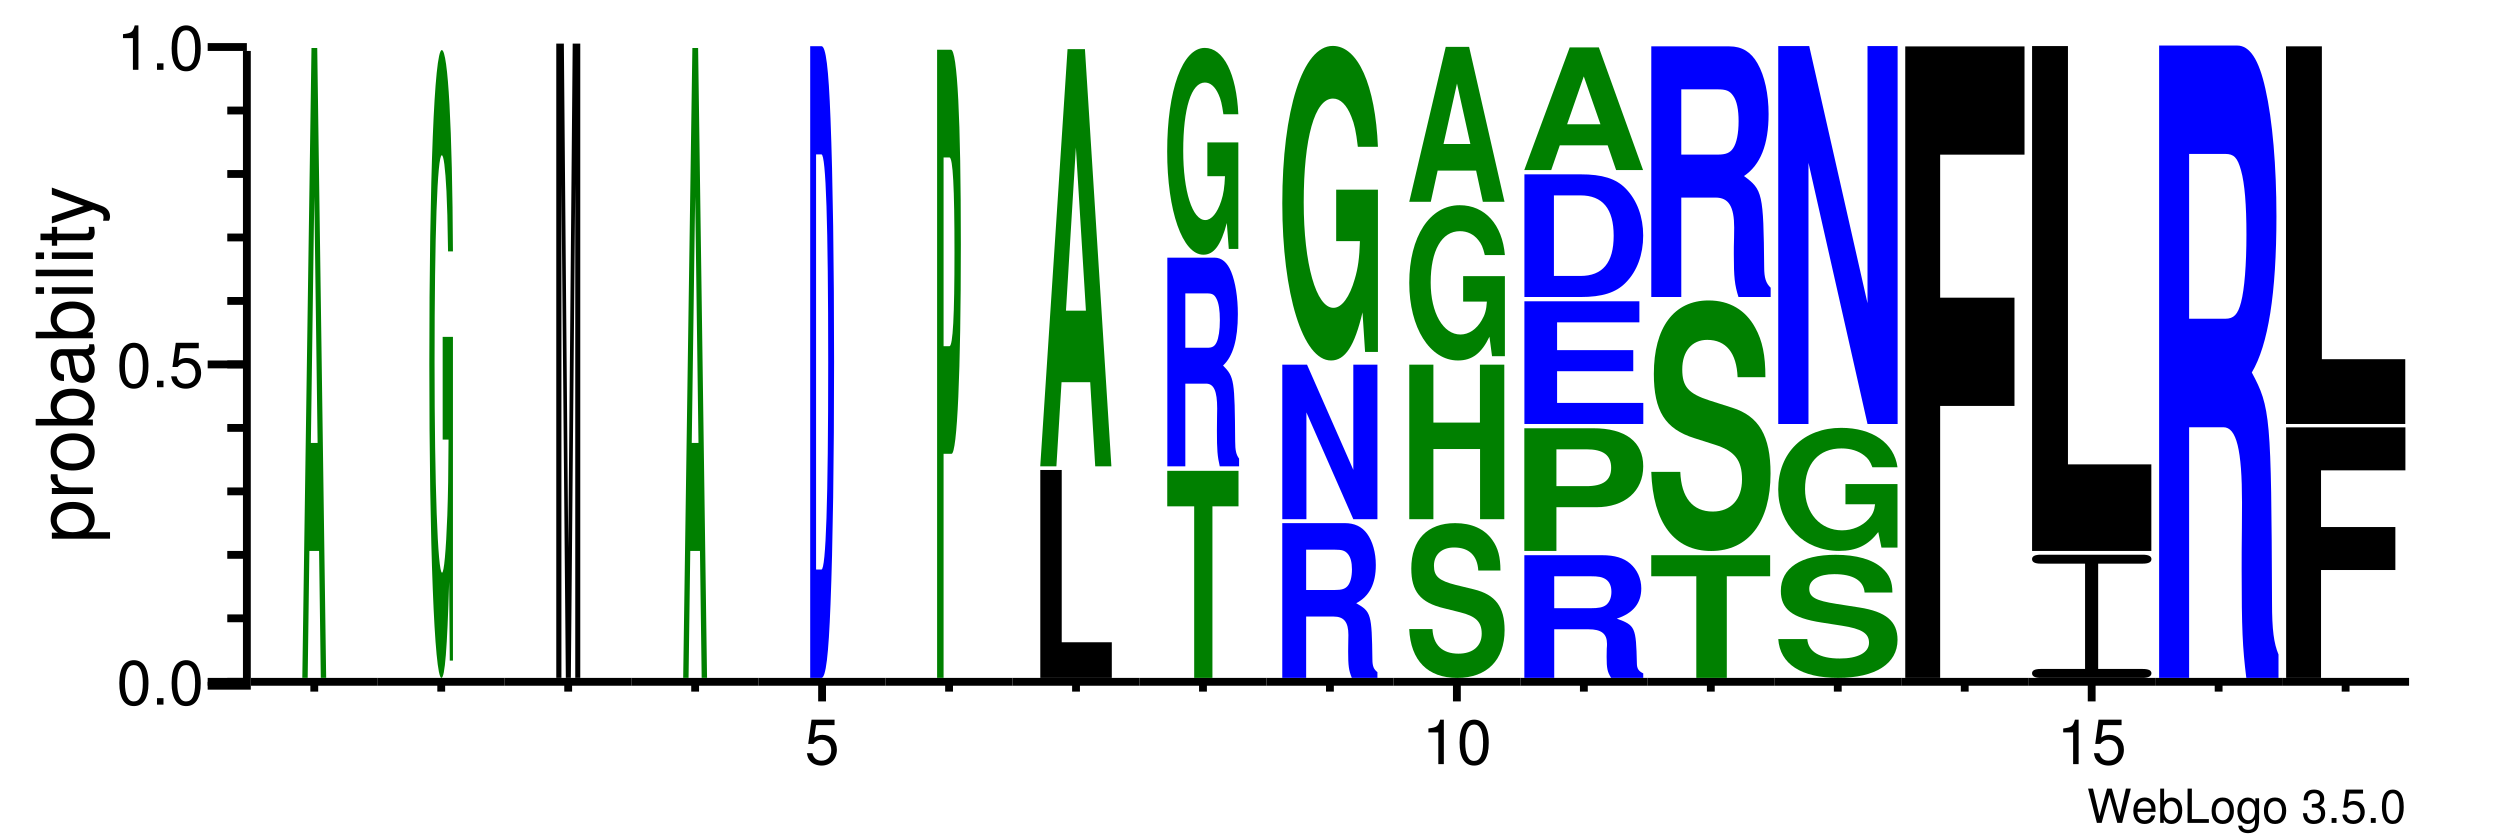 <?xml version="1.0" encoding="UTF-8"?>
<svg xmlns="http://www.w3.org/2000/svg" xmlns:xlink="http://www.w3.org/1999/xlink" width="319pt" height="107pt" viewBox="0 0 319 107" version="1.1" style="background: white" >
<defs>
<g>
<symbol overflow="visible" id="glyph0-0">
<path style="stroke:none;" d="M 4.469 0 L 5.578 -4.375 L 4.953 -4.375 L 4.141 -0.828 L 3.156 -4.375 L 2.547 -4.375 L 1.578 -0.828 L 0.75 -4.375 L 0.125 -4.375 L 1.25 0 L 1.859 0 L 2.844 -3.594 L 3.859 0 Z M 4.469 0 "/>
</symbol>
<symbol overflow="visible" id="glyph0-1">
<path style="stroke:none;" d="M 3.078 -1.406 C 3.078 -1.891 3.047 -2.172 2.953 -2.406 C 2.75 -2.922 2.266 -3.234 1.688 -3.234 C 0.797 -3.234 0.234 -2.562 0.234 -1.531 C 0.234 -0.5 0.781 0.141 1.672 0.141 C 2.391 0.141 2.891 -0.266 3.016 -0.953 L 2.516 -0.953 C 2.375 -0.547 2.094 -0.328 1.688 -0.328 C 1.375 -0.328 1.094 -0.469 0.938 -0.734 C 0.812 -0.906 0.766 -1.094 0.766 -1.406 Z M 0.781 -1.812 C 0.812 -2.391 1.172 -2.766 1.672 -2.766 C 2.172 -2.766 2.547 -2.359 2.547 -1.844 C 2.547 -1.844 2.547 -1.828 2.531 -1.812 Z M 0.781 -1.812 "/>
</symbol>
<symbol overflow="visible" id="glyph0-2">
<path style="stroke:none;" d="M 0.328 -4.375 L 0.328 0 L 0.781 0 L 0.781 -0.406 C 1.016 -0.031 1.328 0.141 1.766 0.141 C 2.594 0.141 3.141 -0.547 3.141 -1.578 C 3.141 -2.609 2.625 -3.234 1.797 -3.234 C 1.359 -3.234 1.062 -3.078 0.828 -2.719 L 0.828 -4.375 Z M 1.703 -2.766 C 2.25 -2.766 2.609 -2.281 2.609 -1.531 C 2.609 -0.812 2.25 -0.328 1.703 -0.328 C 1.172 -0.328 0.828 -0.812 0.828 -1.547 C 0.828 -2.281 1.172 -2.766 1.703 -2.766 Z M 1.703 -2.766 "/>
</symbol>
<symbol overflow="visible" id="glyph0-3">
<path style="stroke:none;" d="M 1.031 -4.375 L 0.484 -4.375 L 0.484 0 L 3.203 0 L 3.203 -0.484 L 1.031 -0.484 Z M 1.031 -4.375 "/>
</symbol>
<symbol overflow="visible" id="glyph0-4">
<path style="stroke:none;" d="M 1.625 -3.234 C 0.75 -3.234 0.219 -2.609 0.219 -1.547 C 0.219 -0.484 0.75 0.141 1.641 0.141 C 2.516 0.141 3.062 -0.484 3.062 -1.531 C 3.062 -2.609 2.531 -3.234 1.625 -3.234 Z M 1.641 -2.766 C 2.203 -2.766 2.531 -2.312 2.531 -1.531 C 2.531 -0.797 2.188 -0.328 1.641 -0.328 C 1.078 -0.328 0.734 -0.781 0.734 -1.547 C 0.734 -2.297 1.078 -2.766 1.641 -2.766 Z M 1.641 -2.766 "/>
</symbol>
<symbol overflow="visible" id="glyph0-5">
<path style="stroke:none;" d="M 2.469 -3.141 L 2.469 -2.688 C 2.219 -3.062 1.906 -3.234 1.516 -3.234 C 0.719 -3.234 0.172 -2.531 0.172 -1.516 C 0.172 -1 0.312 -0.578 0.562 -0.281 C 0.797 -0.016 1.141 0.141 1.469 0.141 C 1.859 0.141 2.141 -0.031 2.422 -0.422 L 2.422 -0.266 C 2.422 0.156 2.375 0.422 2.25 0.594 C 2.109 0.781 1.859 0.891 1.547 0.891 C 1.312 0.891 1.109 0.828 0.984 0.719 C 0.859 0.625 0.812 0.547 0.781 0.359 L 0.281 0.359 C 0.328 0.953 0.797 1.312 1.531 1.312 C 2 1.312 2.406 1.156 2.609 0.906 C 2.844 0.625 2.938 0.219 2.938 -0.516 L 2.938 -3.141 Z M 1.562 -2.766 C 2.109 -2.766 2.422 -2.312 2.422 -1.531 C 2.422 -0.781 2.094 -0.328 1.578 -0.328 C 1.031 -0.328 0.703 -0.781 0.703 -1.547 C 0.703 -2.297 1.031 -2.766 1.562 -2.766 Z M 1.562 -2.766 "/>
</symbol>
<symbol overflow="visible" id="glyph0-6">
<path style="stroke:none;" d=""/>
</symbol>
<symbol overflow="visible" id="glyph0-7">
<path style="stroke:none;" d="M 1.328 -1.953 L 1.609 -1.953 C 2.203 -1.953 2.5 -1.688 2.5 -1.188 C 2.5 -0.641 2.172 -0.328 1.609 -0.328 C 1.031 -0.328 0.75 -0.625 0.719 -1.234 L 0.188 -1.234 C 0.219 -0.891 0.281 -0.672 0.375 -0.484 C 0.594 -0.078 1.016 0.141 1.594 0.141 C 2.469 0.141 3.031 -0.391 3.031 -1.188 C 3.031 -1.734 2.828 -2.031 2.312 -2.203 C 2.719 -2.359 2.906 -2.656 2.906 -3.078 C 2.906 -3.812 2.422 -4.25 1.609 -4.25 C 0.75 -4.25 0.297 -3.781 0.281 -2.875 L 0.812 -2.875 C 0.812 -3.141 0.844 -3.281 0.906 -3.406 C 1.031 -3.641 1.297 -3.797 1.625 -3.797 C 2.094 -3.797 2.375 -3.516 2.375 -3.062 C 2.375 -2.766 2.266 -2.594 2.031 -2.484 C 1.891 -2.438 1.703 -2.406 1.328 -2.406 Z M 1.328 -1.953 "/>
</symbol>
<symbol overflow="visible" id="glyph0-8">
<path style="stroke:none;" d="M 1.141 -0.625 L 0.516 -0.625 L 0.516 0 L 1.141 0 Z M 1.141 -0.625 "/>
</symbol>
<symbol overflow="visible" id="glyph0-9">
<path style="stroke:none;" d="M 2.859 -4.25 L 0.656 -4.25 L 0.344 -1.938 L 0.828 -1.938 C 1.078 -2.234 1.281 -2.328 1.609 -2.328 C 2.172 -2.328 2.531 -1.938 2.531 -1.312 C 2.531 -0.703 2.188 -0.328 1.609 -0.328 C 1.141 -0.328 0.859 -0.562 0.734 -1.047 L 0.203 -1.047 C 0.281 -0.703 0.344 -0.531 0.469 -0.375 C 0.703 -0.047 1.141 0.141 1.625 0.141 C 2.484 0.141 3.078 -0.484 3.078 -1.391 C 3.078 -2.219 2.516 -2.797 1.703 -2.797 C 1.406 -2.797 1.156 -2.719 0.922 -2.547 L 1.094 -3.734 L 2.859 -3.734 Z M 2.859 -4.25 "/>
</symbol>
<symbol overflow="visible" id="glyph0-10">
<path style="stroke:none;" d="M 1.656 -4.25 C 1.25 -4.25 0.891 -4.078 0.672 -3.781 C 0.391 -3.406 0.266 -2.844 0.266 -2.062 C 0.266 -0.625 0.734 0.141 1.656 0.141 C 2.547 0.141 3.047 -0.625 3.047 -2.016 C 3.047 -2.844 2.906 -3.406 2.625 -3.781 C 2.406 -4.094 2.047 -4.25 1.656 -4.25 Z M 1.656 -3.781 C 2.219 -3.781 2.5 -3.203 2.5 -2.062 C 2.5 -0.859 2.219 -0.297 1.641 -0.297 C 1.078 -0.297 0.797 -0.891 0.797 -2.047 C 0.797 -3.219 1.078 -3.781 1.656 -3.781 Z M 1.656 -3.781 "/>
</symbol>
<symbol overflow="visible" id="glyph1-0">
<path style="stroke:none;" d="M 2.203 -5.672 C 1.672 -5.672 1.188 -5.438 0.891 -5.047 C 0.531 -4.547 0.344 -3.797 0.344 -2.75 C 0.344 -0.828 0.984 0.188 2.203 0.188 C 3.406 0.188 4.062 -0.828 4.062 -2.703 C 4.062 -3.797 3.875 -4.531 3.5 -5.047 C 3.203 -5.453 2.734 -5.672 2.203 -5.672 Z M 2.203 -5.047 C 2.953 -5.047 3.344 -4.281 3.344 -2.766 C 3.344 -1.156 2.969 -0.406 2.188 -0.406 C 1.438 -0.406 1.062 -1.188 1.062 -2.734 C 1.062 -4.281 1.438 -5.047 2.203 -5.047 Z M 2.203 -5.047 "/>
</symbol>
<symbol overflow="visible" id="glyph1-1">
<path style="stroke:none;" d="M 1.531 -0.828 L 0.703 -0.828 L 0.703 0 L 1.531 0 Z M 1.531 -0.828 "/>
</symbol>
<symbol overflow="visible" id="glyph1-2">
<path style="stroke:none;" d="M 3.812 -5.672 L 0.875 -5.672 L 0.453 -2.578 L 1.109 -2.578 C 1.438 -2.969 1.703 -3.109 2.141 -3.109 C 2.906 -3.109 3.391 -2.594 3.391 -1.75 C 3.391 -0.938 2.906 -0.438 2.141 -0.438 C 1.531 -0.438 1.156 -0.75 0.984 -1.391 L 0.281 -1.391 C 0.375 -0.922 0.453 -0.703 0.625 -0.5 C 0.938 -0.062 1.516 0.188 2.156 0.188 C 3.297 0.188 4.109 -0.641 4.109 -1.844 C 4.109 -2.969 3.359 -3.734 2.266 -3.734 C 1.875 -3.734 1.547 -3.625 1.219 -3.391 L 1.453 -4.969 L 3.812 -4.969 Z M 3.812 -5.672 "/>
</symbol>
<symbol overflow="visible" id="glyph1-3">
<path style="stroke:none;" d="M 2.078 -4.047 L 2.078 0 L 2.781 0 L 2.781 -5.672 L 2.312 -5.672 C 2.062 -4.797 1.906 -4.688 0.812 -4.547 L 0.812 -4.047 Z M 2.078 -4.047 "/>
</symbol>
<symbol overflow="visible" id="glyph2-0">
<path style="stroke:none;" d="M 2.188 -0.547 L 2.188 -1.375 L -0.547 -1.375 C -0.016 -1.812 0.234 -2.312 0.234 -2.984 C 0.234 -4.344 -0.859 -5.234 -2.531 -5.234 C -4.297 -5.234 -5.391 -4.375 -5.391 -2.984 C -5.391 -2.266 -5.062 -1.703 -4.453 -1.312 L -5.234 -1.312 L -5.234 -0.547 Z M -4.609 -2.844 C -4.609 -3.766 -3.797 -4.359 -2.547 -4.359 C -1.359 -4.359 -0.547 -3.75 -0.547 -2.844 C -0.547 -1.953 -1.344 -1.375 -2.578 -1.375 C -3.812 -1.375 -4.609 -1.953 -4.609 -2.844 Z M -4.609 -2.844 "/>
</symbol>
<symbol overflow="visible" id="glyph2-1">
<path style="stroke:none;" d="M -5.234 -0.688 L 0 -0.688 L 0 -1.531 L -2.719 -1.531 C -3.469 -1.531 -3.953 -1.719 -4.25 -2.125 C -4.438 -2.375 -4.5 -2.625 -4.516 -3.203 L -5.359 -3.203 C -5.375 -3.062 -5.391 -3 -5.391 -2.891 C -5.391 -2.344 -5.062 -1.938 -4.297 -1.453 L -5.234 -1.453 Z M -5.234 -0.688 "/>
</symbol>
<symbol overflow="visible" id="glyph2-2">
<path style="stroke:none;" d="M -5.391 -2.719 C -5.391 -1.25 -4.344 -0.359 -2.578 -0.359 C -0.812 -0.359 0.234 -1.234 0.234 -2.734 C 0.234 -4.203 -0.812 -5.094 -2.547 -5.094 C -4.344 -5.094 -5.391 -4.234 -5.391 -2.719 Z M -4.625 -2.734 C -4.625 -3.672 -3.844 -4.234 -2.547 -4.234 C -1.312 -4.234 -0.547 -3.656 -0.547 -2.734 C -0.547 -1.797 -1.312 -1.234 -2.578 -1.234 C -3.844 -1.234 -4.625 -1.797 -4.625 -2.734 Z M -4.625 -2.734 "/>
</symbol>
<symbol overflow="visible" id="glyph2-3">
<path style="stroke:none;" d="M -7.297 -0.547 L 0 -0.547 L 0 -1.297 L -0.672 -1.297 C -0.062 -1.688 0.234 -2.219 0.234 -2.953 C 0.234 -4.328 -0.906 -5.234 -2.641 -5.234 C -4.344 -5.234 -5.391 -4.375 -5.391 -2.984 C -5.391 -2.266 -5.125 -1.766 -4.531 -1.375 L -7.297 -1.375 Z M -4.609 -2.828 C -4.609 -3.766 -3.797 -4.359 -2.547 -4.359 C -1.359 -4.359 -0.547 -3.734 -0.547 -2.828 C -0.547 -1.953 -1.344 -1.375 -2.578 -1.375 C -3.812 -1.375 -4.609 -1.953 -4.609 -2.828 Z M -4.609 -2.828 "/>
</symbol>
<symbol overflow="visible" id="glyph2-4">
<path style="stroke:none;" d="M -0.484 -5.344 C -0.469 -5.266 -0.469 -5.219 -0.469 -5.172 C -0.469 -4.875 -0.625 -4.719 -0.875 -4.719 L -3.953 -4.719 C -4.891 -4.719 -5.391 -4.047 -5.391 -2.75 C -5.391 -1.984 -5.172 -1.359 -4.781 -1.016 C -4.516 -0.766 -4.203 -0.672 -3.688 -0.656 L -3.688 -1.484 C -4.328 -1.562 -4.625 -1.938 -4.625 -2.719 C -4.625 -3.469 -4.344 -3.891 -3.844 -3.891 L -3.625 -3.891 C -3.266 -3.891 -3.125 -3.688 -3.047 -3.016 C -2.891 -1.844 -2.844 -1.656 -2.719 -1.344 C -2.469 -0.734 -2 -0.422 -1.312 -0.422 C -0.375 -0.422 0.234 -1.078 0.234 -2.141 C 0.234 -2.797 0 -3.328 -0.547 -3.922 C -0.016 -3.984 0.234 -4.234 0.234 -4.781 C 0.234 -4.953 0.203 -5.078 0.141 -5.344 Z M -1.656 -3.891 C -1.375 -3.891 -1.203 -3.812 -0.969 -3.562 C -0.656 -3.219 -0.5 -2.812 -0.5 -2.312 C -0.5 -1.672 -0.812 -1.297 -1.344 -1.297 C -1.891 -1.297 -2.172 -1.656 -2.297 -2.547 C -2.422 -3.438 -2.453 -3.609 -2.594 -3.891 Z M -1.656 -3.891 "/>
</symbol>
<symbol overflow="visible" id="glyph2-5">
<path style="stroke:none;" d="M -5.234 -1.5 L -5.234 -0.672 L 0 -0.672 L 0 -1.5 Z M -7.297 -1.5 L -7.297 -0.656 L -6.234 -0.656 L -6.234 -1.5 Z M -7.297 -1.5 "/>
</symbol>
<symbol overflow="visible" id="glyph2-6">
<path style="stroke:none;" d="M -7.297 -1.516 L -7.297 -0.688 L 0 -0.688 L 0 -1.516 Z M -7.297 -1.516 "/>
</symbol>
<symbol overflow="visible" id="glyph2-7">
<path style="stroke:none;" d="M -5.234 -2.547 L -5.234 -1.688 L -6.688 -1.688 L -6.688 -0.844 L -5.234 -0.844 L -5.234 -0.141 L -4.562 -0.141 L -4.562 -0.844 L -0.594 -0.844 C -0.062 -0.844 0.234 -1.203 0.234 -1.859 C 0.234 -2.062 0.203 -2.266 0.156 -2.547 L -0.547 -2.547 C -0.516 -2.438 -0.5 -2.297 -0.5 -2.141 C -0.5 -1.781 -0.594 -1.688 -0.969 -1.688 L -4.562 -1.688 L -4.562 -2.547 Z M -5.234 -2.547 "/>
</symbol>
<symbol overflow="visible" id="glyph2-8">
<path style="stroke:none;" d="M -5.234 -3.875 L -1.156 -2.438 L -5.234 -1.094 L -5.234 -0.203 L 0.016 -1.969 L 0.844 -1.656 C 1.219 -1.516 1.359 -1.328 1.359 -0.984 C 1.359 -0.859 1.344 -0.719 1.297 -0.547 L 2.047 -0.547 C 2.141 -0.703 2.188 -0.875 2.188 -1.094 C 2.188 -1.375 2.094 -1.656 1.938 -1.875 C 1.734 -2.141 1.516 -2.297 1.094 -2.453 L -5.234 -4.781 Z M -5.234 -3.875 "/>
</symbol>
<symbol overflow="visible" id="glyph3-0">
<path style="stroke:none;" d="M 2.25 -16.203 L 2.469 0 L 3.156 0 L 2.016 -80.375 L 1.281 -80.375 L 0.109 0 L 0.797 0 L 1.016 -16.203 Z M 2.062 -29.984 L 1.203 -29.984 L 1.641 -61.406 Z M 2.062 -29.984 "/>
</symbol>
<symbol overflow="visible" id="glyph4-0">
<path style="stroke:none;" d="M 3.203 -41.109 L 1.891 -41.109 L 1.891 -28 L 2.641 -28 C 2.625 -23.703 2.578 -21.078 2.484 -18.344 C 2.312 -13.734 2.062 -11.016 1.812 -11.016 C 1.266 -11.016 0.859 -22.125 0.859 -37.859 C 0.859 -54.312 1.219 -64.281 1.781 -64.281 C 2.016 -64.281 2.219 -62.703 2.375 -59.672 C 2.469 -57.781 2.516 -56 2.578 -52.016 L 3.203 -52.016 C 3.125 -67.734 2.578 -77.703 1.781 -77.703 C 0.828 -77.703 0.188 -61.453 0.188 -37.641 C 0.188 -14.469 0.844 2.406 1.734 2.406 C 2.172 2.406 2.469 -1.266 2.719 -9.859 L 2.797 0.203 L 3.203 0.203 Z M 3.203 -41.109 "/>
</symbol>
<symbol overflow="visible" id="glyph5-0">
<path style="stroke:none;" d="M 0.938 -63.062 L 1.5 0 L 2.141 0 L 2.703 -63.062 L 2.703 0 L 3.344 0 L 3.344 -80.938 L 2.375 -80.938 L 1.812 -16.547 L 1.25 -80.938 L 0.281 -80.938 L 0.281 0 L 0.938 0 Z M 0.938 -63.062 "/>
</symbol>
<symbol overflow="visible" id="glyph6-0">
<path style="stroke:none;" d="M 0.391 0 L 1.828 0 C 2.391 0 2.734 -2.875 2.984 -9.406 C 3.281 -16.922 3.438 -27.859 3.438 -40.359 C 3.438 -52.75 3.281 -63.688 2.984 -71.328 C 2.734 -77.844 2.391 -80.609 1.828 -80.609 L 0.391 -80.609 Z M 1.141 -13.828 L 1.141 -66.797 L 1.828 -66.797 C 2.391 -66.797 2.688 -58.047 2.688 -40.25 C 2.688 -22.562 2.391 -13.828 1.828 -13.828 Z M 1.141 -13.828 "/>
</symbol>
<symbol overflow="visible" id="glyph7-0">
<path style="stroke:none;" d="M 1.234 -28.594 L 2.25 -28.594 C 2.969 -28.594 3.438 -39.031 3.438 -55.312 C 3.438 -71.359 2.984 -80.156 2.172 -80.156 L 0.406 -80.156 L 0.406 0 L 1.234 0 Z M 1.234 -42.328 L 1.234 -66.406 L 1.984 -66.406 C 2.422 -66.406 2.625 -62.562 2.625 -54.312 C 2.625 -46.188 2.422 -42.328 1.984 -42.328 Z M 1.234 -42.328 "/>
</symbol>
<symbol overflow="visible" id="glyph8-0">
<path style="stroke:none;" d="M 4.203 -26.531 L 1.469 -26.531 L 1.469 0 L 10.594 0 L 10.594 -4.547 L 4.203 -4.547 Z M 4.203 -26.531 "/>
</symbol>
<symbol overflow="visible" id="glyph9-0">
<path style="stroke:none;" d="M 6.719 -10.734 L 7.359 0 L 9.422 0 L 6.047 -53.234 L 3.828 -53.234 L 0.344 0 L 2.406 0 L 3.062 -10.734 Z M 6.172 -19.859 L 3.625 -19.859 L 4.891 -40.672 Z M 6.172 -19.859 "/>
</symbol>
<symbol overflow="visible" id="glyph10-0">
<path style="stroke:none;" d="M 5.984 -21.891 L 9.312 -21.891 L 9.312 -26.422 L 0.219 -26.422 L 0.219 -21.891 L 3.656 -21.891 L 3.656 0 L 5.984 0 Z M 5.984 -21.891 "/>
</symbol>
<symbol overflow="visible" id="glyph11-0">
<path style="stroke:none;" d="M 3.531 -10.547 L 6.172 -10.547 C 7.172 -10.547 7.594 -9.609 7.594 -7.375 C 7.594 -7.156 7.594 -6.797 7.578 -6.312 C 7.562 -5.625 7.562 -4.969 7.562 -4.562 C 7.562 -2.078 7.625 -1.281 7.922 0 L 10.391 0 L 10.391 -0.984 C 10.031 -1.453 9.891 -2.016 9.891 -3.172 C 9.828 -11.031 9.781 -11.391 8.344 -12.859 C 9.609 -14.016 10.234 -16.172 10.234 -19.422 C 10.234 -21.547 9.922 -23.484 9.391 -24.797 C 8.891 -26.031 8.172 -26.625 7.234 -26.625 L 1.234 -26.625 L 1.234 0 L 3.531 0 Z M 3.531 -15.125 L 3.531 -22.062 L 6.312 -22.062 C 6.969 -22.062 7.25 -21.906 7.516 -21.359 C 7.797 -20.812 7.938 -19.906 7.938 -18.656 C 7.938 -17.375 7.781 -16.359 7.516 -15.812 C 7.266 -15.297 6.969 -15.125 6.312 -15.125 Z M 3.531 -15.125 "/>
</symbol>
<symbol overflow="visible" id="glyph12-0">
<path style="stroke:none;" d="M 9.641 -13.531 L 5.688 -13.531 L 5.688 -9.219 L 7.938 -9.219 C 7.875 -7.797 7.75 -6.938 7.453 -6.047 C 6.953 -4.531 6.219 -3.625 5.422 -3.625 C 3.781 -3.625 2.609 -7.281 2.609 -12.469 C 2.609 -17.891 3.641 -21.172 5.375 -21.172 C 6.078 -21.172 6.672 -20.656 7.125 -19.641 C 7.406 -19.031 7.547 -18.438 7.734 -17.125 L 9.641 -17.125 C 9.406 -22.312 7.75 -25.594 5.359 -25.594 C 2.516 -25.594 0.562 -20.234 0.562 -12.391 C 0.562 -4.766 2.516 0.797 5.188 0.797 C 6.531 0.797 7.422 -0.422 8.172 -3.25 L 8.422 0.062 L 9.641 0.062 Z M 9.641 -13.531 "/>
</symbol>
<symbol overflow="visible" id="glyph13-0">
<path style="stroke:none;" d="M 4.672 -7.828 L 8.172 -7.828 C 9.5 -7.828 10.062 -7.125 10.062 -5.469 C 10.062 -5.312 10.062 -5.047 10.047 -4.688 C 10.031 -4.172 10.031 -3.688 10.031 -3.391 C 10.031 -1.547 10.109 -0.953 10.5 0 L 13.766 0 L 13.766 -0.734 C 13.312 -1.078 13.125 -1.484 13.125 -2.359 C 13.047 -8.188 12.953 -8.453 11.062 -9.531 C 12.734 -10.406 13.562 -12 13.562 -14.406 C 13.562 -15.984 13.156 -17.422 12.453 -18.391 C 11.781 -19.312 10.844 -19.75 9.578 -19.75 L 1.625 -19.75 L 1.625 0 L 4.672 0 Z M 4.672 -11.219 L 4.672 -16.359 L 8.359 -16.359 C 9.234 -16.359 9.609 -16.25 9.969 -15.844 C 10.328 -15.438 10.516 -14.766 10.516 -13.844 C 10.516 -12.891 10.312 -12.141 9.969 -11.734 C 9.641 -11.359 9.234 -11.219 8.359 -11.219 Z M 4.672 -11.219 "/>
</symbol>
<symbol overflow="visible" id="glyph14-0">
<path style="stroke:none;" d="M 10.453 0 L 13.531 0 L 13.531 -19.719 L 10.453 -19.719 L 10.453 -6.297 L 4.547 -19.719 L 1.391 -19.719 L 1.391 0 L 4.469 0 L 4.469 -13.625 Z M 10.453 0 "/>
</symbol>
<symbol overflow="visible" id="glyph15-0">
<path style="stroke:none;" d="M 12.969 -20.594 L 7.641 -20.594 L 7.641 -14.031 L 10.672 -14.031 C 10.609 -11.875 10.422 -10.562 10.016 -9.203 C 9.359 -6.891 8.359 -5.516 7.297 -5.516 C 5.094 -5.516 3.5 -11.094 3.5 -18.969 C 3.5 -27.219 4.906 -32.219 7.234 -32.219 C 8.172 -32.219 8.984 -31.422 9.578 -29.906 C 9.969 -28.953 10.172 -28.062 10.406 -26.062 L 12.969 -26.062 C 12.641 -33.953 10.422 -38.938 7.203 -38.938 C 3.375 -38.938 0.766 -30.797 0.766 -18.859 C 0.766 -7.25 3.391 1.203 6.984 1.203 C 8.781 1.203 9.984 -0.625 11 -4.938 L 11.328 0.109 L 12.969 0.109 Z M 12.969 -20.594 "/>
</symbol>
<symbol overflow="visible" id="glyph16-0">
<path style="stroke:none;" d="M 12.281 -13.109 C 12.281 -14.828 11.984 -15.969 11.25 -17 C 10.266 -18.406 8.625 -19.156 6.5 -19.156 C 2.953 -19.156 0.906 -17.031 0.906 -13.359 C 0.906 -10.438 2.062 -9.016 5.062 -8.297 L 7.125 -7.781 C 9.141 -7.281 9.891 -6.562 9.891 -5.047 C 9.891 -3.469 8.766 -2.5 6.922 -2.5 C 4.859 -2.5 3.703 -3.625 3.609 -5.641 L 0.641 -5.641 C 0.828 -1.609 3 0.594 6.766 0.594 C 10.562 0.594 12.812 -1.688 12.812 -5.5 C 12.812 -8.484 11.641 -10.031 8.906 -10.703 L 6.594 -11.266 C 4.438 -11.812 3.797 -12.359 3.797 -13.719 C 3.797 -15.141 4.797 -16.047 6.359 -16.047 C 8.281 -16.047 9.344 -15.016 9.453 -13.109 Z M 12.281 -13.109 "/>
</symbol>
<symbol overflow="visible" id="glyph17-0">
<path style="stroke:none;" d="M 10.438 -8.953 L 10.438 0 L 13.531 0 L 13.531 -19.719 L 10.422 -19.719 L 10.422 -12.328 L 4.484 -12.328 L 4.484 -19.719 L 1.406 -19.719 L 1.406 0 L 4.484 0 L 4.484 -8.953 Z M 10.438 -8.953 "/>
</symbol>
<symbol overflow="visible" id="glyph18-0">
<path style="stroke:none;" d="M 12.969 -10.172 L 7.641 -10.172 L 7.641 -6.922 L 10.672 -6.922 C 10.609 -5.859 10.422 -5.219 10.016 -4.547 C 9.359 -3.391 8.359 -2.719 7.297 -2.719 C 5.094 -2.719 3.5 -5.469 3.5 -9.359 C 3.5 -13.438 4.906 -15.906 7.234 -15.906 C 8.172 -15.906 8.984 -15.516 9.578 -14.766 C 9.969 -14.297 10.172 -13.844 10.406 -12.859 L 12.969 -12.859 C 12.641 -16.75 10.422 -19.219 7.203 -19.219 C 3.375 -19.219 0.766 -15.203 0.766 -9.312 C 0.766 -3.578 3.391 0.594 6.984 0.594 C 8.781 0.594 9.984 -0.312 11 -2.438 L 11.328 0.047 L 12.969 0.047 Z M 12.969 -10.172 "/>
</symbol>
<symbol overflow="visible" id="glyph19-0">
<path style="stroke:none;" d="M 9 -3.984 L 9.859 0 L 12.625 0 L 8.109 -19.766 L 5.125 -19.766 L 0.469 0 L 3.219 0 L 4.094 -3.984 Z M 8.266 -7.375 L 4.844 -7.375 L 6.562 -15.094 Z M 8.266 -7.375 "/>
</symbol>
<symbol overflow="visible" id="glyph20-0">
<path style="stroke:none;" d="M 5.844 -6.203 L 10.219 -6.203 C 11.859 -6.203 12.578 -5.641 12.578 -4.344 C 12.578 -4.203 12.578 -4 12.547 -3.719 C 12.531 -3.312 12.531 -2.922 12.531 -2.688 C 12.531 -1.219 12.625 -0.75 13.109 0 L 17.203 0 L 17.203 -0.578 C 16.609 -0.859 16.391 -1.188 16.391 -1.875 C 16.281 -6.484 16.188 -6.703 13.828 -7.562 C 15.906 -8.25 16.953 -9.516 16.953 -11.422 C 16.953 -12.672 16.438 -13.797 15.547 -14.578 C 14.703 -15.312 13.547 -15.656 11.969 -15.656 L 2.031 -15.656 L 2.031 0 L 5.844 0 Z M 5.844 -8.891 L 5.844 -12.969 L 10.438 -12.969 C 11.531 -12.969 11.984 -12.875 12.453 -12.562 C 12.906 -12.234 13.141 -11.703 13.141 -10.969 C 13.141 -10.219 12.875 -9.625 12.453 -9.297 C 12.047 -9 11.531 -8.891 10.438 -8.891 Z M 5.844 -8.891 "/>
</symbol>
<symbol overflow="visible" id="glyph21-0">
<path style="stroke:none;" d="M 6.156 -5.578 L 11.234 -5.578 C 14.891 -5.578 17.234 -7.625 17.234 -10.797 C 17.234 -13.938 14.969 -15.656 10.828 -15.656 L 2.062 -15.656 L 2.062 0 L 6.156 0 Z M 6.156 -8.266 L 6.156 -12.969 L 9.969 -12.969 C 12.141 -12.969 13.141 -12.219 13.141 -10.609 C 13.141 -9.016 12.141 -8.266 9.969 -8.266 Z M 6.156 -8.266 "/>
</symbol>
<symbol overflow="visible" id="glyph22-0">
<path style="stroke:none;" d="M 6.375 -6.734 L 16.094 -6.734 L 16.094 -9.422 L 6.375 -9.422 L 6.375 -12.969 L 16.875 -12.969 L 16.875 -15.656 L 2.203 -15.656 L 2.203 0 L 17.375 0 L 17.375 -2.688 L 6.375 -2.688 Z M 6.375 -6.734 "/>
</symbol>
<symbol overflow="visible" id="glyph23-0">
<path style="stroke:none;" d="M 1.938 0 L 9.078 0 C 11.875 0 13.625 -0.562 14.859 -1.828 C 16.312 -3.281 17.094 -5.406 17.094 -7.844 C 17.094 -10.234 16.312 -12.359 14.859 -13.844 C 13.625 -15.109 11.891 -15.656 9.078 -15.656 L 1.938 -15.656 Z M 5.703 -2.688 L 5.703 -12.969 L 9.078 -12.969 C 11.922 -12.969 13.328 -11.266 13.328 -7.812 C 13.328 -4.375 11.922 -2.688 9.078 -2.688 Z M 5.703 -2.688 "/>
</symbol>
<symbol overflow="visible" id="glyph24-0">
<path style="stroke:none;" d="M 11.219 -3.156 L 12.297 0 L 15.734 0 L 10.094 -15.656 L 6.375 -15.656 L 0.578 0 L 4.016 0 L 5.109 -3.156 Z M 10.297 -5.844 L 6.047 -5.844 L 8.172 -11.953 Z M 10.297 -5.844 "/>
</symbol>
<symbol overflow="visible" id="glyph25-0">
<path style="stroke:none;" d="M 10 -12.969 L 15.531 -12.969 L 15.531 -15.656 L 0.359 -15.656 L 0.359 -12.969 L 6.109 -12.969 L 6.109 0 L 10 0 Z M 10 -12.969 "/>
</symbol>
<symbol overflow="visible" id="glyph26-0">
<path style="stroke:none;" d="M 15.375 -21.203 C 15.375 -24.016 15 -25.844 14.078 -27.516 C 12.844 -29.781 10.797 -31 8.125 -31 C 3.703 -31 1.141 -27.562 1.141 -21.625 C 1.141 -16.906 2.578 -14.594 6.328 -13.422 L 8.922 -12.594 C 11.453 -11.797 12.391 -10.625 12.391 -8.156 C 12.391 -5.609 10.969 -4.062 8.656 -4.062 C 6.078 -4.062 4.641 -5.859 4.516 -9.125 L 0.812 -9.125 C 1.031 -2.594 3.75 0.969 8.453 0.969 C 13.219 0.969 16.031 -2.719 16.031 -8.906 C 16.031 -13.719 14.562 -16.234 11.141 -17.312 L 8.25 -18.234 C 5.547 -19.109 4.766 -20 4.766 -22.203 C 4.766 -24.516 6 -25.969 7.953 -25.969 C 10.359 -25.969 11.703 -24.297 11.828 -21.203 Z M 15.375 -21.203 "/>
</symbol>
<symbol overflow="visible" id="glyph27-0">
<path style="stroke:none;" d="M 5.875 -12.688 L 10.25 -12.688 C 11.922 -12.688 12.625 -11.547 12.625 -8.859 C 12.625 -8.594 12.625 -8.156 12.609 -7.594 C 12.578 -6.75 12.578 -5.969 12.578 -5.484 C 12.578 -2.5 12.688 -1.531 13.172 0 L 17.281 0 L 17.281 -1.188 C 16.688 -1.75 16.453 -2.406 16.453 -3.812 C 16.359 -13.25 16.25 -13.688 13.875 -15.438 C 15.969 -16.844 17.016 -19.438 17.016 -23.344 C 17.016 -25.891 16.516 -28.219 15.609 -29.797 C 14.781 -31.281 13.594 -31.984 12.016 -31.984 L 2.047 -31.984 L 2.047 0 L 5.875 0 Z M 5.875 -18.172 L 5.875 -26.5 L 10.484 -26.5 C 11.578 -26.5 12.047 -26.328 12.5 -25.672 C 12.969 -25.016 13.188 -23.906 13.188 -22.422 C 13.188 -20.891 12.938 -19.656 12.5 -19 C 12.094 -18.391 11.578 -18.172 10.484 -18.172 Z M 5.875 -18.172 "/>
</symbol>
<symbol overflow="visible" id="glyph28-0">
<path style="stroke:none;" d="M 15.375 -10.422 C 15.375 -11.797 15 -12.703 14.078 -13.531 C 12.844 -14.641 10.797 -15.234 8.125 -15.234 C 3.703 -15.234 1.141 -13.547 1.141 -10.625 C 1.141 -8.312 2.578 -7.172 6.328 -6.594 L 8.922 -6.188 C 11.453 -5.797 12.391 -5.219 12.391 -4.016 C 12.391 -2.75 10.969 -2 8.656 -2 C 6.078 -2 4.641 -2.875 4.516 -4.484 L 0.812 -4.484 C 1.031 -1.281 3.75 0.469 8.453 0.469 C 13.219 0.469 16.031 -1.344 16.031 -4.375 C 16.031 -6.75 14.562 -7.984 11.141 -8.516 L 8.25 -8.969 C 5.547 -9.391 4.766 -9.828 4.766 -10.922 C 4.766 -12.047 6 -12.766 7.953 -12.766 C 10.359 -12.766 11.703 -11.953 11.828 -10.422 Z M 15.375 -10.422 "/>
</symbol>
<symbol overflow="visible" id="glyph29-0">
<path style="stroke:none;" d="M 16.172 -8.062 L 9.531 -8.062 L 9.531 -5.484 L 13.312 -5.484 C 13.219 -4.641 12.984 -4.141 12.484 -3.594 C 11.672 -2.688 10.422 -2.156 9.094 -2.156 C 6.344 -2.156 4.375 -4.344 4.375 -7.422 C 4.375 -10.656 6.125 -12.609 9.016 -12.609 C 10.188 -12.609 11.188 -12.297 11.938 -11.703 C 12.422 -11.328 12.672 -10.984 12.969 -10.203 L 16.172 -10.203 C 15.766 -13.281 12.984 -15.234 8.984 -15.234 C 4.203 -15.234 0.953 -12.047 0.953 -7.375 C 0.953 -2.844 4.234 0.469 8.719 0.469 C 10.938 0.469 12.438 -0.25 13.719 -1.938 L 14.125 0.047 L 16.172 0.047 Z M 16.172 -8.062 "/>
</symbol>
<symbol overflow="visible" id="glyph30-0">
<path style="stroke:none;" d="M 13.141 0 L 16.984 0 L 16.984 -48.219 L 13.141 -48.219 L 13.141 -15.406 L 5.703 -48.219 L 1.75 -48.219 L 1.75 0 L 5.609 0 L 5.609 -33.328 Z M 13.141 0 "/>
</symbol>
<symbol overflow="visible" id="glyph31-0">
<path style="stroke:none;" d="M 6.656 -34.703 L 16.141 -34.703 L 16.141 -48.516 L 6.656 -48.516 L 6.656 -66.766 L 17.422 -66.766 L 17.422 -80.578 L 2.203 -80.578 L 2.203 0 L 6.656 0 Z M 6.656 -34.703 "/>
</symbol>
<symbol overflow="visible" id="glyph32-0">
<path style="stroke:none;" d="M 13.031 -14.578 L 18.688 -14.578 C 19.469 -14.578 19.828 -14.766 19.828 -15.156 C 19.828 -15.531 19.469 -15.719 18.688 -15.719 L 5.703 -15.719 C 4.969 -15.719 4.594 -15.531 4.594 -15.156 C 4.594 -14.766 4.969 -14.578 5.703 -14.578 L 11.359 -14.578 L 11.359 -1.141 L 5.703 -1.141 C 4.969 -1.141 4.594 -0.953 4.594 -0.594 C 4.594 -0.203 4.969 0 5.703 0 L 18.688 0 C 19.422 0 19.828 -0.203 19.828 -0.594 C 19.828 -0.953 19.469 -1.141 18.688 -1.141 L 13.031 -1.141 Z M 13.031 -14.578 "/>
</symbol>
<symbol overflow="visible" id="glyph33-0">
<path style="stroke:none;" d="M 7.016 -64.422 L 2.438 -64.422 L 2.438 0 L 17.656 0 L 17.656 -11.047 L 7.016 -11.047 Z M 7.016 -64.422 "/>
</symbol>
<symbol overflow="visible" id="glyph34-0">
<path style="stroke:none;" d="M 5.875 -31.984 L 10.25 -31.984 C 11.922 -31.984 12.625 -29.109 12.625 -22.359 C 12.625 -21.688 12.625 -20.594 12.609 -19.156 C 12.578 -17.047 12.578 -15.047 12.578 -13.828 C 12.578 -6.312 12.688 -3.875 13.172 0 L 17.281 0 L 17.281 -2.984 C 16.688 -4.422 16.453 -6.094 16.453 -9.625 C 16.359 -33.422 16.25 -34.531 13.875 -38.969 C 15.969 -42.5 17.016 -49.031 17.016 -58.891 C 17.016 -65.312 16.516 -71.172 15.609 -75.156 C 14.781 -78.922 13.594 -80.688 12.016 -80.688 L 2.047 -80.688 L 2.047 0 L 5.875 0 Z M 5.875 -45.828 L 5.875 -66.859 L 10.484 -66.859 C 11.578 -66.859 12.047 -66.406 12.5 -64.75 C 12.969 -63.094 13.188 -60.328 13.188 -56.562 C 13.188 -52.688 12.938 -49.594 12.5 -47.922 C 12.094 -46.375 11.578 -45.828 10.484 -45.828 Z M 5.875 -45.828 "/>
</symbol>
<symbol overflow="visible" id="glyph35-0">
<path style="stroke:none;" d="M 6.656 -13.766 L 16.141 -13.766 L 16.141 -19.25 L 6.656 -19.25 L 6.656 -26.484 L 17.422 -26.484 L 17.422 -31.969 L 2.203 -31.969 L 2.203 0 L 6.656 0 Z M 6.656 -13.766 "/>
</symbol>
<symbol overflow="visible" id="glyph36-0">
<path style="stroke:none;" d="M 7.016 -48.188 L 2.438 -48.188 L 2.438 0 L 17.656 0 L 17.656 -8.266 L 7.016 -8.266 Z M 7.016 -48.188 "/>
</symbol>
</g>
</defs>
<g id="surface1">
<g style="fill:rgb(0%,0%,0%);fill-opacity:1;">
  <use xlink:href="#glyph0-0" x="266.313" y="105"/>
  <use xlink:href="#glyph0-1" x="271.977" y="105"/>
  <use xlink:href="#glyph0-2" x="275.313" y="105"/>
  <use xlink:href="#glyph0-3" x="278.649" y="105"/>
  <use xlink:href="#glyph0-4" x="281.985" y="105"/>
  <use xlink:href="#glyph0-5" x="285.321" y="105"/>
  <use xlink:href="#glyph0-4" x="288.657" y="105"/>
  <use xlink:href="#glyph0-6" x="291.993" y="105"/>
  <use xlink:href="#glyph0-7" x="293.661" y="105"/>
  <use xlink:href="#glyph0-8" x="296.997" y="105"/>
  <use xlink:href="#glyph0-9" x="298.665" y="105"/>
  <use xlink:href="#glyph0-8" x="302.001" y="105"/>
  <use xlink:href="#glyph0-10" x="303.669" y="105"/>
</g>
<path style="fill:none;stroke-width:4.167;stroke-linecap:butt;stroke-linejoin:miter;stroke:rgb(0%,0%,0%);stroke-opacity:1;stroke-miterlimit:10;" d="M 110.417 81.25 L 131.25 81.25 L 131.25 418.75 " transform="matrix(0.24,0,0,-0.24,0,107)"/>
<g style="fill:rgb(0%,0%,0%);fill-opacity:1;">
  <use xlink:href="#glyph1-0" x="14.881" y="89.91"/>
  <use xlink:href="#glyph1-1" x="19.329" y="89.91"/>
  <use xlink:href="#glyph1-0" x="21.553" y="89.91"/>
</g>
<path style="fill:none;stroke-width:4.167;stroke-linecap:butt;stroke-linejoin:miter;stroke:rgb(0%,0%,0%);stroke-opacity:1;stroke-miterlimit:10;" d="M 110.417 83.333 L 131.25 83.333 " transform="matrix(0.24,0,0,-0.24,0,107)"/>
<g style="fill:rgb(0%,0%,0%);fill-opacity:1;">
  <use xlink:href="#glyph1-0" x="14.881" y="49.41"/>
  <use xlink:href="#glyph1-1" x="19.329" y="49.41"/>
  <use xlink:href="#glyph1-2" x="21.553" y="49.41"/>
</g>
<path style="fill:none;stroke-width:4.167;stroke-linecap:butt;stroke-linejoin:miter;stroke:rgb(0%,0%,0%);stroke-opacity:1;stroke-miterlimit:10;" d="M 110.417 252.083 L 131.25 252.083 " transform="matrix(0.24,0,0,-0.24,0,107)"/>
<g style="fill:rgb(0%,0%,0%);fill-opacity:1;">
  <use xlink:href="#glyph1-3" x="14.881" y="8.91"/>
  <use xlink:href="#glyph1-1" x="19.329" y="8.91"/>
  <use xlink:href="#glyph1-0" x="21.553" y="8.91"/>
</g>
<path style="fill:none;stroke-width:4.167;stroke-linecap:butt;stroke-linejoin:miter;stroke:rgb(0%,0%,0%);stroke-opacity:1;stroke-miterlimit:10;" d="M 110.417 420.833 L 131.25 420.833 " transform="matrix(0.24,0,0,-0.24,0,107)"/>
<path style="fill:none;stroke-width:4.167;stroke-linecap:butt;stroke-linejoin:miter;stroke:rgb(0%,0%,0%);stroke-opacity:1;stroke-miterlimit:10;" d="M 131.25 83.333 L 120.833 83.333 " transform="matrix(0.24,0,0,-0.24,0,107)"/>
<path style="fill:none;stroke-width:4.167;stroke-linecap:butt;stroke-linejoin:miter;stroke:rgb(0%,0%,0%);stroke-opacity:1;stroke-miterlimit:10;" d="M 131.25 117.09 L 120.833 117.09 " transform="matrix(0.24,0,0,-0.24,0,107)"/>
<path style="fill:none;stroke-width:4.167;stroke-linecap:butt;stroke-linejoin:miter;stroke:rgb(0%,0%,0%);stroke-opacity:1;stroke-miterlimit:10;" d="M 131.25 150.83 L 120.833 150.83 " transform="matrix(0.24,0,0,-0.24,0,107)"/>
<path style="fill:none;stroke-width:4.167;stroke-linecap:butt;stroke-linejoin:miter;stroke:rgb(0%,0%,0%);stroke-opacity:1;stroke-miterlimit:10;" d="M 131.25 184.587 L 120.833 184.587 " transform="matrix(0.24,0,0,-0.24,0,107)"/>
<path style="fill:none;stroke-width:4.167;stroke-linecap:butt;stroke-linejoin:miter;stroke:rgb(0%,0%,0%);stroke-opacity:1;stroke-miterlimit:10;" d="M 131.25 218.327 L 120.833 218.327 " transform="matrix(0.24,0,0,-0.24,0,107)"/>
<path style="fill:none;stroke-width:4.167;stroke-linecap:butt;stroke-linejoin:miter;stroke:rgb(0%,0%,0%);stroke-opacity:1;stroke-miterlimit:10;" d="M 131.25 252.083 L 120.833 252.083 " transform="matrix(0.24,0,0,-0.24,0,107)"/>
<path style="fill:none;stroke-width:4.167;stroke-linecap:butt;stroke-linejoin:miter;stroke:rgb(0%,0%,0%);stroke-opacity:1;stroke-miterlimit:10;" d="M 131.25 285.84 L 120.833 285.84 " transform="matrix(0.24,0,0,-0.24,0,107)"/>
<path style="fill:none;stroke-width:4.167;stroke-linecap:butt;stroke-linejoin:miter;stroke:rgb(0%,0%,0%);stroke-opacity:1;stroke-miterlimit:10;" d="M 131.25 319.58 L 120.833 319.58 " transform="matrix(0.24,0,0,-0.24,0,107)"/>
<path style="fill:none;stroke-width:4.167;stroke-linecap:butt;stroke-linejoin:miter;stroke:rgb(0%,0%,0%);stroke-opacity:1;stroke-miterlimit:10;" d="M 131.25 353.337 L 120.833 353.337 " transform="matrix(0.24,0,0,-0.24,0,107)"/>
<path style="fill:none;stroke-width:4.167;stroke-linecap:butt;stroke-linejoin:miter;stroke:rgb(0%,0%,0%);stroke-opacity:1;stroke-miterlimit:10;" d="M 131.25 387.077 L 120.833 387.077 " transform="matrix(0.24,0,0,-0.24,0,107)"/>
<g style="fill:rgb(0%,0%,0%);fill-opacity:1;">
  <use xlink:href="#glyph2-0" x="11.852" y="69.283"/>
  <use xlink:href="#glyph2-1" x="11.852" y="63.723"/>
  <use xlink:href="#glyph2-2" x="11.852" y="60.393"/>
  <use xlink:href="#glyph2-3" x="11.852" y="54.833"/>
  <use xlink:href="#glyph2-4" x="11.852" y="49.273"/>
  <use xlink:href="#glyph2-3" x="11.852" y="43.713"/>
  <use xlink:href="#glyph2-5" x="11.852" y="38.153"/>
  <use xlink:href="#glyph2-6" x="11.852" y="35.933"/>
  <use xlink:href="#glyph2-5" x="11.852" y="33.713"/>
  <use xlink:href="#glyph2-7" x="11.852" y="31.493"/>
  <use xlink:href="#glyph2-8" x="11.852" y="28.713"/>
</g>
<path style="fill:none;stroke-width:4.167;stroke-linecap:butt;stroke-linejoin:miter;stroke:rgb(0%,0%,0%);stroke-opacity:1;stroke-miterlimit:10;" d="M 133.333 83.333 L 200.83 83.333 M 167.09 83.333 L 167.09 78.125 " transform="matrix(0.24,0,0,-0.24,0,107)"/>
<g style="fill:rgb(0%,50.194%,0%);fill-opacity:1;">
  <use xlink:href="#glyph3-0" x="38.464" y="86.5"/>
</g>
<path style="fill:none;stroke-width:4.167;stroke-linecap:butt;stroke-linejoin:miter;stroke:rgb(0%,0%,0%);stroke-opacity:1;stroke-miterlimit:10;" d="M 200.83 83.333 L 268.327 83.333 M 234.587 83.333 L 234.587 78.125 " transform="matrix(0.24,0,0,-0.24,0,107)"/>
<g style="fill:rgb(0%,50.194%,0%);fill-opacity:1;">
  <use xlink:href="#glyph4-0" x="54.593" y="84.092"/>
</g>
<path style="fill:none;stroke-width:4.167;stroke-linecap:butt;stroke-linejoin:miter;stroke:rgb(0%,0%,0%);stroke-opacity:1;stroke-miterlimit:10;" d="M 268.327 83.333 L 335.84 83.333 M 302.083 83.333 L 302.083 78.125 " transform="matrix(0.24,0,0,-0.24,0,107)"/>
<g style="fill:rgb(0%,0%,0%);fill-opacity:1;">
  <use xlink:href="#glyph5-0" x="70.699" y="86.5"/>
</g>
<path style="fill:none;stroke-width:4.167;stroke-linecap:butt;stroke-linejoin:miter;stroke:rgb(0%,0%,0%);stroke-opacity:1;stroke-miterlimit:10;" d="M 335.84 83.333 L 403.337 83.333 M 369.58 83.333 L 369.58 78.125 " transform="matrix(0.24,0,0,-0.24,0,107)"/>
<g style="fill:rgb(0%,50.194%,0%);fill-opacity:1;">
  <use xlink:href="#glyph3-0" x="87.064" y="86.5"/>
</g>
<path style="fill:none;stroke-width:4.167;stroke-linecap:butt;stroke-linejoin:miter;stroke:rgb(0%,0%,0%);stroke-opacity:1;stroke-miterlimit:10;" d="M 403.337 83.333 L 470.833 83.333 M 437.077 83.333 L 437.077 72.917 " transform="matrix(0.24,0,0,-0.24,0,107)"/>
<g style="fill:rgb(0%,0%,0%);fill-opacity:1;">
  <use xlink:href="#glyph1-2" x="102.676" y="97.5"/>
</g>
<g style="fill:rgb(0%,0%,100%);fill-opacity:1;">
  <use xlink:href="#glyph6-0" x="102.99" y="86.5"/>
</g>
<path style="fill:none;stroke-width:4.167;stroke-linecap:butt;stroke-linejoin:miter;stroke:rgb(0%,0%,0%);stroke-opacity:1;stroke-miterlimit:10;" d="M 470.833 83.333 L 538.33 83.333 M 504.59 83.333 L 504.59 78.125 " transform="matrix(0.24,0,0,-0.24,0,107)"/>
<g style="fill:rgb(0%,50.194%,0%);fill-opacity:1;">
  <use xlink:href="#glyph7-0" x="119.167" y="86.5"/>
</g>
<path style="fill:none;stroke-width:4.167;stroke-linecap:butt;stroke-linejoin:miter;stroke:rgb(0%,0%,0%);stroke-opacity:1;stroke-miterlimit:10;" d="M 538.33 83.333 L 605.827 83.333 M 572.087 83.333 L 572.087 78.125 " transform="matrix(0.24,0,0,-0.24,0,107)"/>
<g style="fill:rgb(0%,0%,0%);fill-opacity:1;">
  <use xlink:href="#glyph8-0" x="131.273" y="86.5"/>
</g>
<g style="fill:rgb(0%,50.194%,0%);fill-opacity:1;">
  <use xlink:href="#glyph9-0" x="132.391" y="59.5"/>
</g>
<path style="fill:none;stroke-width:4.167;stroke-linecap:butt;stroke-linejoin:miter;stroke:rgb(0%,0%,0%);stroke-opacity:1;stroke-miterlimit:10;" d="M 605.827 83.333 L 673.34 83.333 M 639.583 83.333 L 639.583 78.125 " transform="matrix(0.24,0,0,-0.24,0,107)"/>
<g style="fill:rgb(0%,50.194%,0%);fill-opacity:1;">
  <use xlink:href="#glyph10-0" x="148.722" y="86.5"/>
</g>
<g style="fill:rgb(0%,0%,100%);fill-opacity:1;">
  <use xlink:href="#glyph11-0" x="147.717" y="59.5"/>
</g>
<g style="fill:rgb(0%,50.194%,0%);fill-opacity:1;">
  <use xlink:href="#glyph12-0" x="148.37" y="31.705"/>
</g>
<path style="fill:none;stroke-width:4.167;stroke-linecap:butt;stroke-linejoin:miter;stroke:rgb(0%,0%,0%);stroke-opacity:1;stroke-miterlimit:10;" d="M 673.34 83.333 L 740.837 83.333 M 707.08 83.333 L 707.08 78.125 " transform="matrix(0.24,0,0,-0.24,0,107)"/>
<g style="fill:rgb(0%,0%,100%);fill-opacity:1;">
  <use xlink:href="#glyph13-0" x="161.993" y="86.5"/>
</g>
<g style="fill:rgb(0%,0%,100%);fill-opacity:1;">
  <use xlink:href="#glyph14-0" x="162.229" y="66.25"/>
</g>
<g style="fill:rgb(0%,50.194%,0%);fill-opacity:1;">
  <use xlink:href="#glyph15-0" x="162.855" y="44.796"/>
</g>
<path style="fill:none;stroke-width:4.167;stroke-linecap:butt;stroke-linejoin:miter;stroke:rgb(0%,0%,0%);stroke-opacity:1;stroke-miterlimit:10;" d="M 740.837 83.333 L 808.333 83.333 M 774.577 83.333 L 774.577 72.917 " transform="matrix(0.24,0,0,-0.24,0,107)"/>
<g style="fill:rgb(0%,0%,0%);fill-opacity:1;">
  <use xlink:href="#glyph1-3" x="181.452" y="97.5"/>
  <use xlink:href="#glyph1-0" x="185.9" y="97.5"/>
</g>
<g style="fill:rgb(0%,50.194%,0%);fill-opacity:1;">
  <use xlink:href="#glyph16-0" x="179.175" y="85.907"/>
</g>
<g style="fill:rgb(0%,50.194%,0%);fill-opacity:1;">
  <use xlink:href="#glyph17-0" x="178.417" y="66.25"/>
</g>
<g style="fill:rgb(0%,50.194%,0%);fill-opacity:1;">
  <use xlink:href="#glyph18-0" x="179.055" y="45.403"/>
</g>
<g style="fill:rgb(0%,50.194%,0%);fill-opacity:1;">
  <use xlink:href="#glyph19-0" x="179.351" y="25.75"/>
</g>
<path style="fill:none;stroke-width:4.167;stroke-linecap:butt;stroke-linejoin:miter;stroke:rgb(0%,0%,0%);stroke-opacity:1;stroke-miterlimit:10;" d="M 808.333 83.333 L 875.83 83.333 M 842.09 83.333 L 842.09 78.125 " transform="matrix(0.24,0,0,-0.24,0,107)"/>
<g style="fill:rgb(0%,0%,100%);fill-opacity:1;">
  <use xlink:href="#glyph20-0" x="192.475" y="86.5"/>
</g>
<g style="fill:rgb(0%,50.194%,0%);fill-opacity:1;">
  <use xlink:href="#glyph21-0" x="192.442" y="70.3"/>
</g>
<g style="fill:rgb(0%,0%,100%);fill-opacity:1;">
  <use xlink:href="#glyph22-0" x="192.31" y="54.1"/>
</g>
<g style="fill:rgb(0%,0%,100%);fill-opacity:1;">
  <use xlink:href="#glyph23-0" x="192.577" y="37.9"/>
</g>
<g style="fill:rgb(0%,50.194%,0%);fill-opacity:1;">
  <use xlink:href="#glyph24-0" x="193.919" y="21.7"/>
</g>
<path style="fill:none;stroke-width:4.167;stroke-linecap:butt;stroke-linejoin:miter;stroke:rgb(0%,0%,0%);stroke-opacity:1;stroke-miterlimit:10;" d="M 875.83 83.333 L 943.327 83.333 M 909.587 83.333 L 909.587 78.125 " transform="matrix(0.24,0,0,-0.24,0,107)"/>
<g style="fill:rgb(0%,50.194%,0%);fill-opacity:1;">
  <use xlink:href="#glyph25-0" x="210.34" y="86.5"/>
</g>
<g style="fill:rgb(0%,50.194%,0%);fill-opacity:1;">
  <use xlink:href="#glyph26-0" x="209.89" y="69.336"/>
</g>
<g style="fill:rgb(0%,0%,100%);fill-opacity:1;">
  <use xlink:href="#glyph27-0" x="208.657" y="37.9"/>
</g>
<path style="fill:none;stroke-width:4.167;stroke-linecap:butt;stroke-linejoin:miter;stroke:rgb(0%,0%,0%);stroke-opacity:1;stroke-miterlimit:10;" d="M 943.327 83.333 L 1010.824 83.333 M 977.083 83.333 L 977.083 78.125 " transform="matrix(0.24,0,0,-0.24,0,107)"/>
<g style="fill:rgb(0%,50.194%,0%);fill-opacity:1;">
  <use xlink:href="#glyph28-0" x="226.094" y="86.027"/>
</g>
<g style="fill:rgb(0%,50.194%,0%);fill-opacity:1;">
  <use xlink:href="#glyph29-0" x="225.948" y="69.827"/>
</g>
<g style="fill:rgb(0%,0%,100%);fill-opacity:1;">
  <use xlink:href="#glyph30-0" x="225.153" y="54.1"/>
</g>
<path style="fill:none;stroke-width:4.167;stroke-linecap:butt;stroke-linejoin:miter;stroke:rgb(0%,0%,0%);stroke-opacity:1;stroke-miterlimit:10;" d="M 1010.824 83.333 L 1078.337 83.333 M 1044.58 83.333 L 1044.58 78.125 " transform="matrix(0.24,0,0,-0.24,0,107)"/>
<g style="fill:rgb(0%,0%,0%);fill-opacity:1;">
  <use xlink:href="#glyph31-0" x="240.907" y="86.5"/>
</g>
<path style="fill:none;stroke-width:4.167;stroke-linecap:butt;stroke-linejoin:miter;stroke:rgb(0%,0%,0%);stroke-opacity:1;stroke-miterlimit:10;" d="M 1078.337 83.333 L 1145.833 83.333 M 1112.077 83.333 L 1112.077 72.917 " transform="matrix(0.24,0,0,-0.24,0,107)"/>
<g style="fill:rgb(0%,0%,0%);fill-opacity:1;">
  <use xlink:href="#glyph1-3" x="262.452" y="97.5"/>
  <use xlink:href="#glyph1-2" x="266.9" y="97.5"/>
</g>
<g style="fill:rgb(0%,0%,0%);fill-opacity:1;">
  <use xlink:href="#glyph32-0" x="254.695" y="86.5"/>
</g>
<g style="fill:rgb(0%,0%,0%);fill-opacity:1;">
  <use xlink:href="#glyph33-0" x="256.855" y="70.3"/>
</g>
<path style="fill:none;stroke-width:4.167;stroke-linecap:butt;stroke-linejoin:miter;stroke:rgb(0%,0%,0%);stroke-opacity:1;stroke-miterlimit:10;" d="M 1145.833 83.333 L 1213.33 83.333 M 1179.574 83.333 L 1179.574 78.125 " transform="matrix(0.24,0,0,-0.24,0,107)"/>
<g style="fill:rgb(0%,0%,100%);fill-opacity:1;">
  <use xlink:href="#glyph34-0" x="273.457" y="86.5"/>
</g>
<path style="fill:none;stroke-width:4.167;stroke-linecap:butt;stroke-linejoin:miter;stroke:rgb(0%,0%,0%);stroke-opacity:1;stroke-miterlimit:10;" d="M 1213.33 83.333 L 1280.827 83.333 M 1247.087 83.333 L 1247.087 78.125 " transform="matrix(0.24,0,0,-0.24,0,107)"/>
<g style="fill:rgb(0%,0%,0%);fill-opacity:1;">
  <use xlink:href="#glyph35-0" x="289.507" y="86.5"/>
</g>
<g style="fill:rgb(0%,0%,0%);fill-opacity:1;">
  <use xlink:href="#glyph36-0" x="289.255" y="54.1"/>
</g>
</g>
</svg>
